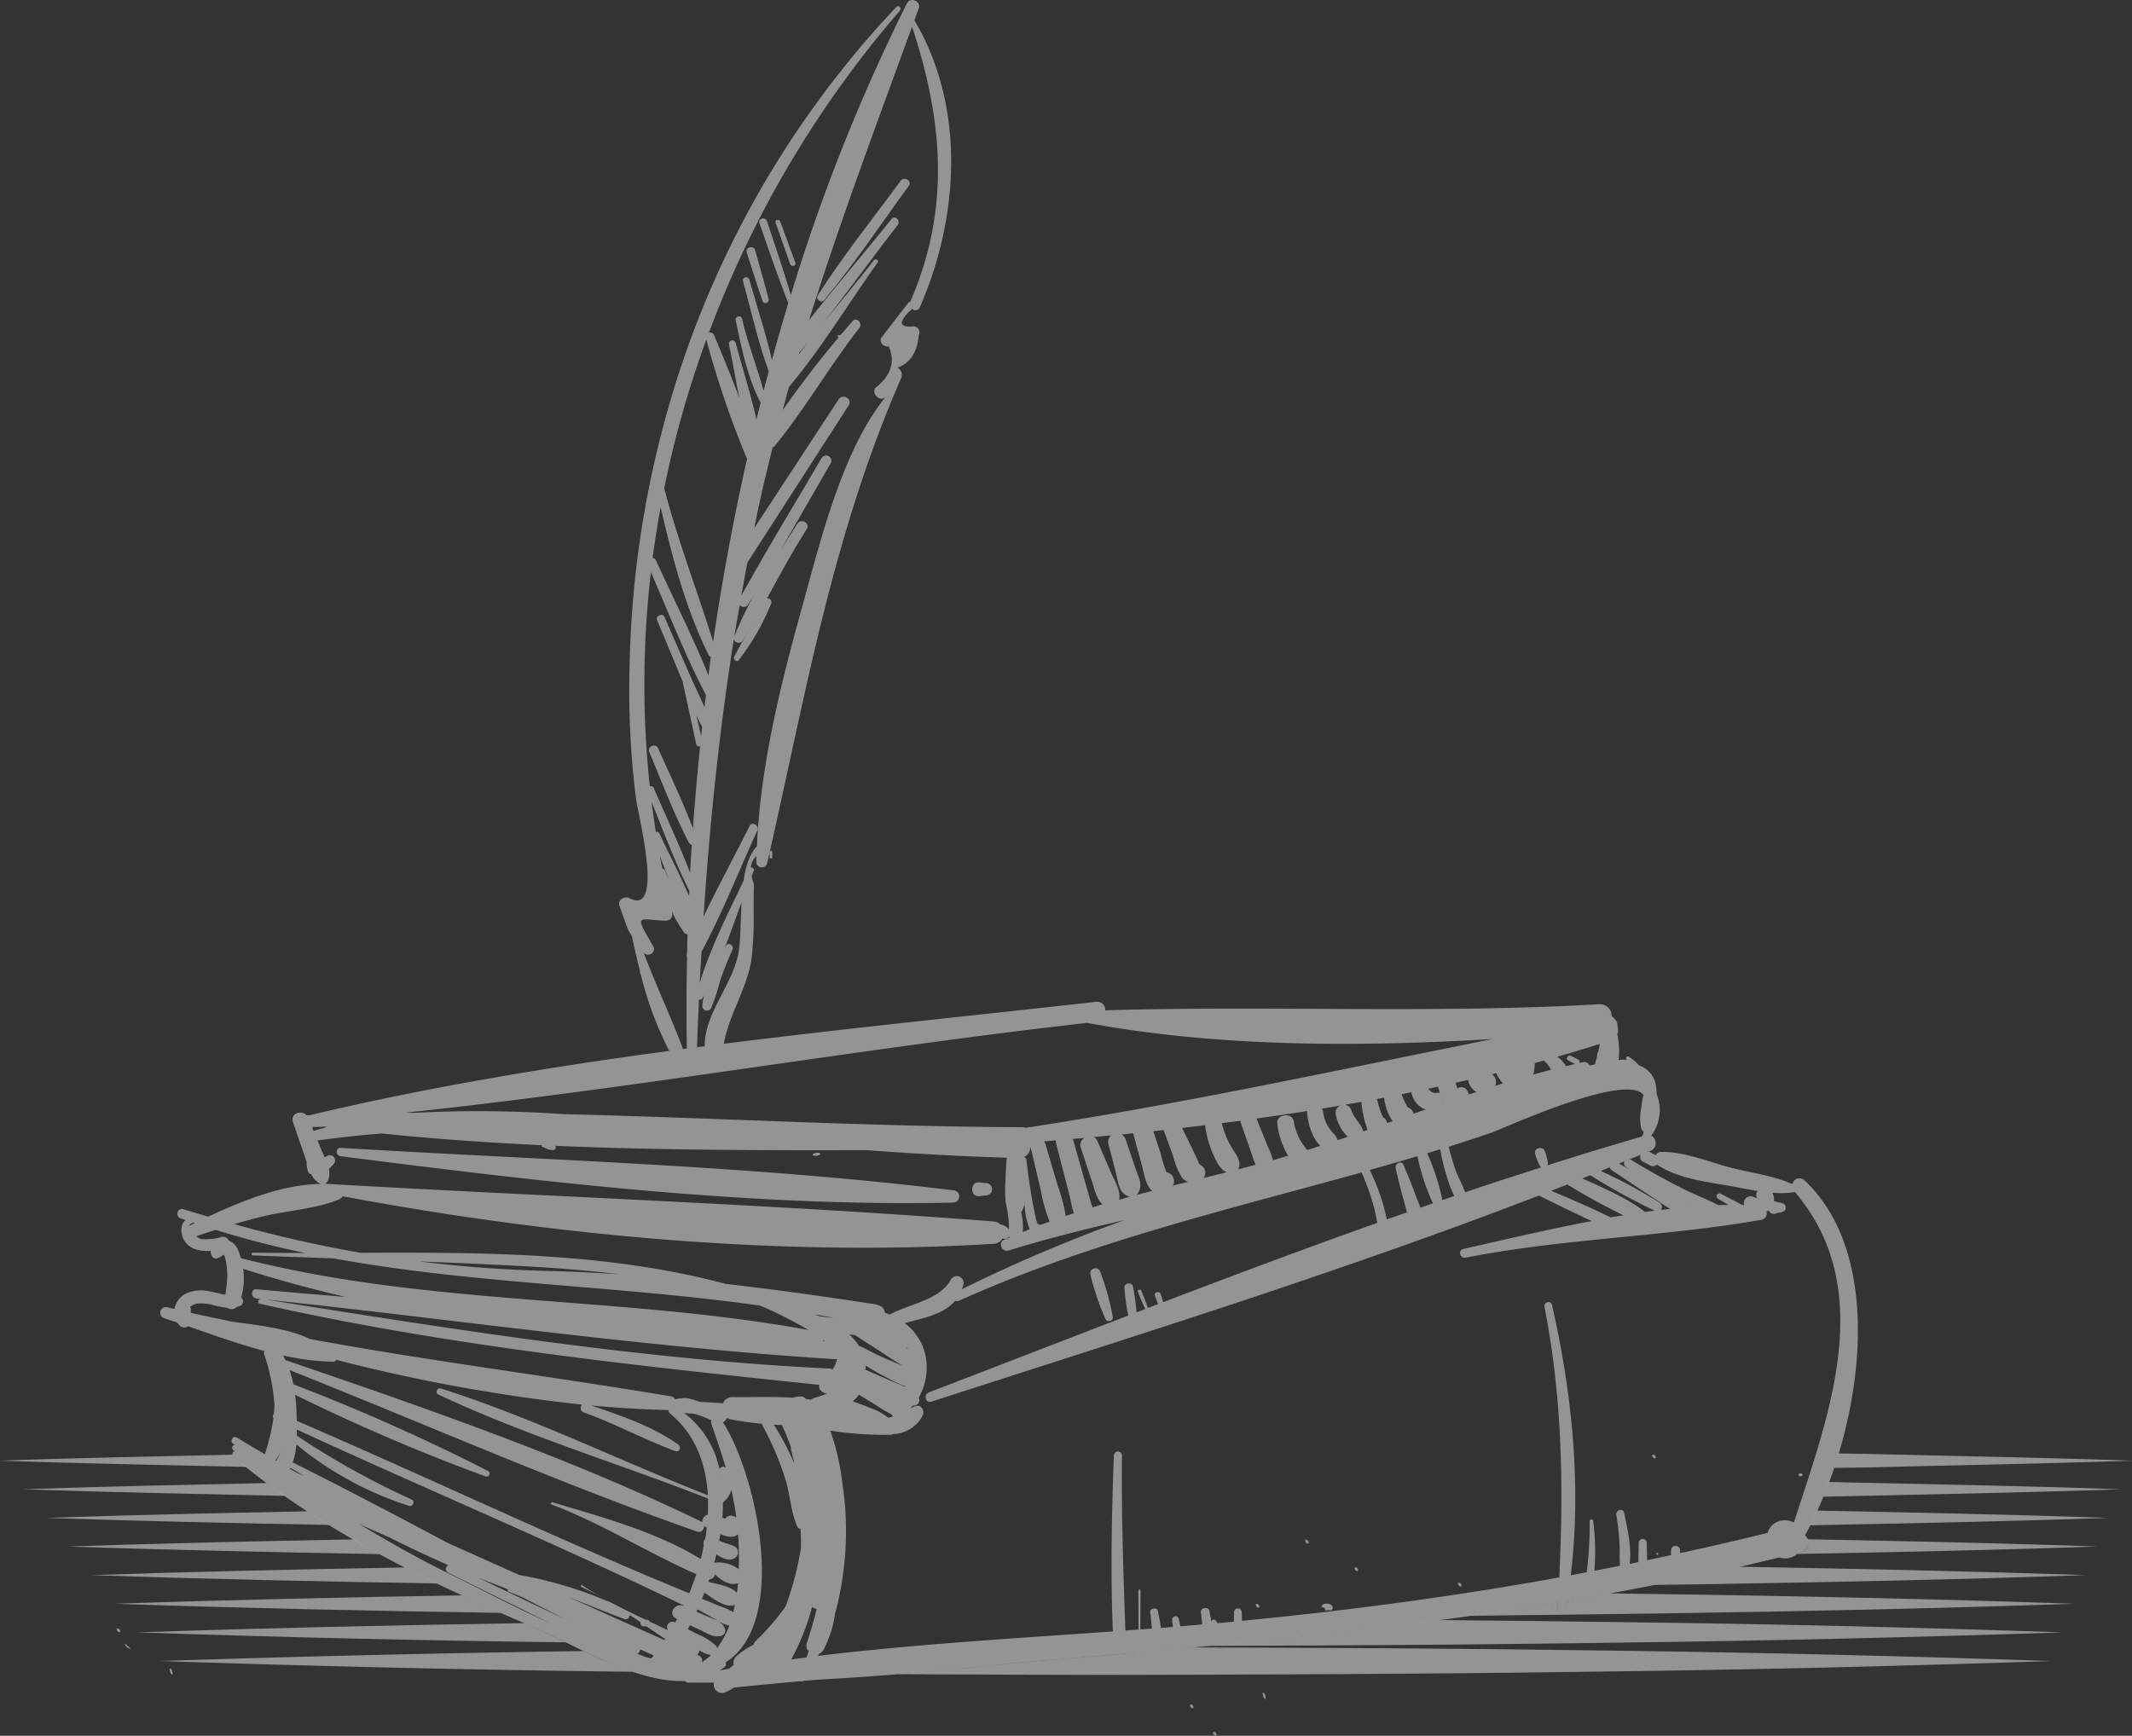 <svg xmlns="http://www.w3.org/2000/svg" width="332.519" height="270.765" viewBox="0 0 332.519 270.765">
  <rect x="0" y="0" width="332.519" height="270.765" fill="#333333" stroke="none"/>
  <g id="Group_39" data-name="Group 39" transform="translate(-803.75 -4500.032)">
    <g id="Group_32" data-name="Group 32" transform="translate(803.75 4726.764)" opacity="0.5">
      <g id="Group_30" data-name="Group 30" transform="translate(139.961 0)">
        <path id="Path_2275" data-name="Path 2275" d="M126.285,379.7q16.23.084,32.46.113c24.571-.039,49.142-.13,73.714-.474q36.857-.425,73.716-1.691-36.86-1.263-73.716-1.689c-19.99-.279-39.981-.377-59.973-.429q-13.33,1.237-26.71,2.319c-6.495.695-13,1.325-19.49,1.851" transform="translate(-126.285 -345.272)" fill="#f6f6f6"/>
        <path id="Path_2276" data-name="Path 2276" d="M185.643,377.389c7.021-.054,19.98-.214,27-.314q34.561-.438,69.122-1.6-34.561-1.189-69.122-1.6c-7.021-.1-19.98-.258-27-.314-.34,0-.678,0-1.018-.007-11.92,1.6-23.863,2.9-35.835,4.033q18.425-.055,36.852-.2" transform="translate(-100.069 -347.568)" fill="#f6f6f6"/>
        <path id="Path_2279" data-name="Path 2279" d="M182.407,374.233c-.128.7-1.279.533-1.238-.167.02-.344.035-.68.054-1.022-4.551.756-9.1,1.433-13.658,2.078h.186c5.849-.048,23.575-.281,29.427-.364,21.51-.305,43.018-.769,64.528-1.511-21.51-.74-43.018-1.2-64.528-1.509l-7.9-.106c-2.219.4-4.436.8-6.655,1.178-.08.472-.126.95-.212,1.422" transform="translate(-78.199 -349.807)" fill="#f6f6f6"/>
        <path id="Path_2281" data-name="Path 2281" d="M188.153,372.44c19.98-.316,39.957-.73,59.936-1.42-18-.621-35.991-1-53.987-1.305q-6.644,1.523-13.292,2.83c3.312-.048,6.036-.087,7.343-.1" transform="translate(-62.771 -352.042)" fill="#f6f6f6"/>
        <path id="Path_2283" data-name="Path 2283" d="M191.733,369.747c-.149.039-.3.069-.446.108-.058.061-.13.113-.195.169,15.611-.29,31.22-.619,46.828-1.163-15.061-.522-30.124-.844-45.187-1.128a1.446,1.446,0,0,1-1,2.013" transform="translate(-50.794 -354.349)" fill="#f6f6f6"/>
        <path id="Path_2285" data-name="Path 2285" d="M238.623,366.8c-15.156-.53-30.312-.831-45.471-1.132-.359.79-.732,1.546-1.111,2.286,15.526-.307,31.055-.611,46.581-1.154" transform="translate(-49.687 -356.753)" fill="#f6f6f6"/>
        <path id="Path_2286" data-name="Path 2286" d="M193.16,365.893c15.386-.348,30.771-.61,46.157-1.152-15.145-.533-30.293-.794-45.438-1.134-.288.771-.572,1.546-.879,2.288l.16,0" transform="translate(-48.571 -359.156)" fill="#f6f6f6"/>
        <path id="Path_2289" data-name="Path 2289" d="M198.67,363.733c13.855-.359,27.71-.569,41.565-1.061-13.855-.491-27.71-.7-41.565-1.061l-4.18-.061c-.229.762-.472,1.511-.723,2.254Z" transform="translate(-47.678 -361.551)" fill="#f6f6f6"/>
      </g>
      <g id="Group_31" data-name="Group 31" transform="translate(0 0.188)">
        <path id="Path_2274" data-name="Path 2274" d="M73.178,377.338q36.854,1.253,73.7,1.682a68.95,68.95,0,0,1-7.674-3.232q-33.015.461-66.03,1.55" transform="translate(-48.187 -345.155)" fill="#f6f6f6"/>
        <path id="Path_2277" data-name="Path 2277" d="M131.9,373.777c-20.125.31-40.249.751-60.376,1.437q33.4,1.146,66.81,1.554c-1.829-.9-3.546-1.747-5.07-2.4-.452-.19-.909-.4-1.364-.593" transform="translate(-50.108 -347.498)" fill="#f6f6f6"/>
        <path id="Path_2278" data-name="Path 2278" d="M69.88,373.087c20.088.688,40.176,1.121,60.263,1.424q-3.03-1.331-6.057-2.738c-18.07.3-36.138.695-54.206,1.314" transform="translate(-52.029 -349.832)" fill="#f6f6f6"/>
        <path id="Path_2280" data-name="Path 2280" d="M68.231,370.965c17.964.619,35.928,1,53.894,1.3q-2.53-1.221-5.031-2.5c-16.288.292-32.575.645-48.863,1.2" transform="translate(-53.949 -352.176)" fill="#f6f6f6"/>
        <path id="Path_2282" data-name="Path 2282" d="M66.582,368.851c16.156.559,32.315.892,48.471,1.189-1.37-.743-2.717-1.52-4.066-2.3-14.8.279-29.6.6-44.406,1.108" transform="translate(-55.87 -354.526)" fill="#f6f6f6"/>
        <path id="Path_2284" data-name="Path 2284" d="M64.933,366.746c14.725.511,29.449.808,44.174,1.1-1.139-.7-2.273-1.4-3.386-2.128-13.6.271-27.193.556-40.788,1.028" transform="translate(-57.791 -356.885)" fill="#f6f6f6"/>
        <path id="Path_2287" data-name="Path 2287" d="M63.284,364.652c13.615.476,27.227.736,40.842,1.03-.948-.665-1.916-1.31-2.842-2-12.667.271-25.333.526-38,.968" transform="translate(-59.712 -359.255)" fill="#f6f6f6"/>
        <path id="Path_2288" data-name="Path 2288" d="M97.863,361.638c-12.076.284-24.151.507-36.229.931,12.8.453,25.6.671,38.392.983-.662-.533-1.353-1.037-2-1.583a.443.443,0,0,1-.16-.331" transform="translate(-61.634 -361.638)" fill="#f6f6f6"/>
        <path id="Path_4666" data-name="Path 4666" d="M70.58,374.689c.143-.13-.249-.723-.513-.47-.139.13.249.717.513.47" transform="translate(-51.845 -347.055)" fill="#f6f6f6" fill-rule="evenodd"/>
        <path id="Path_4673" data-name="Path 4673" d="M70.932,375.778c1.725,1.154-1.243-1.6,0,0" transform="translate(-51.169 -345.764)" fill="#f6f6f6" fill-rule="evenodd"/>
        <path id="Path_4701" data-name="Path 4701" d="M74.362,377.989c-.117-.37-.017-.94-.517-.946.121.366.017.935.517.946" transform="translate(-47.41 -343.693)" fill="#f6f6f6" fill-rule="evenodd"/>
      </g>
    </g>
    <g id="Group_33" data-name="Group 33" transform="translate(828.741 4500.032)" opacity="0.5">
      <path id="Path_2263" data-name="Path 2263" d="M182.07,346.154c-31.468-3.879-63.881-4.7-95.553-6.624-.857-.054-.81,1.2,0,1.305,31.252,3.992,64.021,7.919,95.553,7.233a.958.958,0,0,0,0-1.914" transform="translate(-58.368 -160.472)" fill="#f6f6f6"/>
      <path id="Path_2264" data-name="Path 2264" d="M133.855,342.137l-1.139-.117c-1.381-.141-1.386,2.29,0,2.148l1.139-.117a.958.958,0,0,0,0-1.914" transform="translate(-5.033 -157.576)" fill="#f6f6f6"/>
      <path id="Path_2265" data-name="Path 2265" d="M181.109,369.018a.149.149,0,0,0,0-.3.149.149,0,0,0,0,.3" transform="translate(52.378 -126.469)" fill="#f6f6f6"/>
      <path id="Path_2267" data-name="Path 2267" d="M142.573,356.154c.264.509,1.2.3,1.13-.305a39.478,39.478,0,0,0-1.957-7.088c-.307-.968-1.825-.561-1.531.422a39.369,39.369,0,0,0,2.358,6.971" transform="translate(4.867 -150.361)" fill="#f6f6f6"/>
      <path id="Path_2269" data-name="Path 2269" d="M115.453,275.462c.808,2.52,1.587,5.048,2.459,7.547a.491.491,0,0,0,.946-.262c-.647-2.561-1.388-5.1-2.1-7.644-.234-.84-1.572-.472-1.305.359" transform="translate(-23.975 -236.073)" fill="#f6f6f6"/>
      <path id="Path_2270" data-name="Path 2270" d="M117.524,273.11q1.137,3.228,2.271,6.456c.18.509,1,.284.81-.223q-1.179-3.218-2.36-6.432c-.165-.446-.881-.258-.721.2" transform="translate(-21.548 -238.369)" fill="#f6f6f6"/>
      <path id="Path_2272" data-name="Path 2272" d="M121.587,288.635c4.728-5.668,8.859-11.887,13.21-17.847.567-.779-.727-1.522-1.29-.756-4.328,5.9-8.973,11.673-12.909,17.838-.379.593.526,1.321.989.764" transform="translate(-18.046 -241.801)" fill="#f6f6f6"/>
      <path id="Path_3554" data-name="Path 3554" d="M166.7,370.919c-.139.132.249.727.517.476.141-.132-.249-.721-.517-.476" transform="translate(35.729 -123.975)" fill="#f6f6f6" fill-rule="evenodd"/>
      <path id="Path_3578" data-name="Path 3578" d="M171.924,371.325a1.071,1.071,0,1,0,2.052,0Z" transform="translate(41.801 -123.433)" fill="#f6f6f6" fill-rule="evenodd"/>
      <path id="Path_3629" data-name="Path 3629" d="M181.2,362.163c.145-.134-.242-.719-.5-.476-.152.132.242.723.5.476" transform="translate(52.027 -134.729)" fill="#f6f6f6" fill-rule="evenodd"/>
      <path id="Path_3689" data-name="Path 3689" d="M191.526,363.45c.286,0,.582-.385,0-.476-.281,0-.576.388,0,.476" transform="translate(64.296 -133.161)" fill="#f6f6f6" fill-rule="evenodd"/>
      <path id="Path_3991" data-name="Path 3991" d="M100.661,339.757c.695.145.983.68,2.059.476.818-1.325-2.217-1.314-2.059-.476" transform="translate(-41.171 -160.884)" fill="#f6f6f6" fill-rule="evenodd"/>
      <path id="Path_4105" data-name="Path 4105" d="M120.529,340.365c.541.069,1.329-.368.513-.478-.537-.069-1.327.372-.513.478" transform="translate(-18.428 -160.063)" fill="#f6f6f6" fill-rule="evenodd"/>
      <path id="Path_4113" data-name="Path 4113" d="M122.02,281.01c-.145.134.249.721.513.476.136-.128-.251-.719-.513-.476" transform="translate(-16.321 -228.705)" fill="#f6f6f6" fill-rule="evenodd"/>
      <path id="Path_4150" data-name="Path 4150" d="M128.661,376.179c-.149.136.242.725.515.481.134-.136-.255-.723-.515-.481" transform="translate(-8.587 -117.846)" fill="#f6f6f6" fill-rule="evenodd"/>
      <path id="Path_4234" data-name="Path 4234" d="M147.9,380.175c.147-.134-.247-.723-.511-.476-.143.13.247.723.511.476" transform="translate(13.236 -113.748)" fill="#f6f6f6" fill-rule="evenodd"/>
      <path id="Path_4248" data-name="Path 4248" d="M148.8,374.454c2.427,1.723.688-2.784,0,0" transform="translate(14.907 -120.875)" fill="#f6f6f6" fill-rule="evenodd"/>
      <path id="Path_4251" data-name="Path 4251" d="M149.565,382.149c.139-.132-.249-.717-.515-.472-.139.128.247.721.515.472" transform="translate(15.168 -111.444)" fill="#f6f6f6" fill-rule="evenodd"/>
      <path id="Path_4276" data-name="Path 4276" d="M152.645,372.92c.139-.132-.245-.721-.509-.476-.147.132.245.721.509.476" transform="translate(18.76 -122.199)" fill="#f6f6f6" fill-rule="evenodd"/>
      <path id="Path_4282" data-name="Path 4282" d="M153.11,379.734c-.119-.37-.013-.94-.52-.946.123.368.022.933.52.946" transform="translate(19.326 -114.74)" fill="#f6f6f6" fill-rule="evenodd"/>
      <path id="Path_4310" data-name="Path 4310" d="M156.206,368.308c.139-.134-.249-.723-.515-.483-.141.139.251.727.515.483" transform="translate(22.903 -127.576)" fill="#f6f6f6" fill-rule="evenodd"/>
      <path id="Path_4321" data-name="Path 4321" d="M156.867,372.938c.31.028.606.074.513.476h1.028c.8-1.169-1.745-1.4-1.541-.476" transform="translate(24.295 -122.217)" fill="#f6f6f6" fill-rule="evenodd"/>
      <path id="Path_4342" data-name="Path 4342" d="M159.763,370.285c.143-.134-.249-.725-.513-.476-.143.128.245.719.513.476" transform="translate(27.047 -125.27)" fill="#f6f6f6" fill-rule="evenodd"/>
      <path id="Path_4372" data-name="Path 4372" d="M164.5,373.584c.139-.132-.249-.723-.515-.483-.139.136.249.725.515.483" transform="translate(32.571 -121.43)" fill="#f6f6f6" fill-rule="evenodd"/>
      <path id="Path_6119" data-name="Path 6119" d="M329.651,440.961a1.129,1.129,0,0,0-1.905.572c-2.9-1.305-6.356-1.732-9.393-2.511-3.585-.92-7.345-2.565-11.067-2.513a1.04,1.04,0,0,0-.892.485c-.336-.169-.669-.34-1-.511-.022-.011-.043-.009-.065-.017.08-.035.162-.065.245-.1a1.318,1.318,0,0,0,.147-2.392,6.626,6.626,0,0,0,.831-6.514c.043-2.405-.992-3.793-2.726-4.457a9.294,9.294,0,0,0-1.593-1.349c-.333-.219-.608.294-.305.524l.028.028a2.813,2.813,0,0,0-1.321-.017,13.466,13.466,0,0,0-.2-4.076,1.878,1.878,0,0,0,.017-1.264,1.245,1.245,0,0,0-.457-1.091,1.4,1.4,0,0,0-.45-.429,1.818,1.818,0,0,0-2.02-1.853c-25.716,1.487-51.3.169-76.952.948a1.274,1.274,0,0,0-1.481-1.323c-19.159,2.148-38.615,4.094-58.005,6.538.76-4.473,3.568-8.527,4.289-13.1a50.861,50.861,0,0,0,.355-7.077q-.023-2.341.052-4.683a8.334,8.334,0,0,1-.362-1.308c.113-.279.221-.563.336-.84s-.186-.5-.448-.483a2.488,2.488,0,0,1,.864-1.779c-.007.3-.035.606-.039.907a.868.868,0,0,0,1.7.229c.13-.569.255-1.137.385-1.706v.736a.21.21,0,0,0,.42,0v-.805a.2.2,0,0,0-.387-.076c5.763-25.426,9.9-49.662,20.512-73.913a1.284,1.284,0,0,0-.606-1.58c1.961-.671,3.074-2.345,3.323-5.042a.942.942,0,0,0-1.052-1.368c-2.13.113-2.1-.812.026-2.752a.721.721,0,0,0,1.186-.232c6.144-14.026,7.187-31.256-.844-44.789.232-.632.463-1.262.693-1.9.385-1.065-1.323-1.786-1.836-.773a291.993,291.993,0,0,0-18.12,45.534c-1.152-3.873-2.446-7.7-3.726-11.532-.247-.738-1.429-.416-1.171.323,1.455,4.176,2.873,8.361,4.5,12.472q-1.341,4.416-2.557,8.889c-.95-4.217-2.366-8.406-3.516-12.543a.514.514,0,0,0-.992.273c1.3,4.631,2.345,9.5,4.018,14.018-.273,1.015-.546,2.026-.81,3.042-1.024-3.76-2.487-7.434-3.36-11.255-.147-.645-1.13-.37-.992.273.909,4.189,1.847,9.017,3.895,12.838-.223.883-.437,1.771-.654,2.656-.9-4.042-2.193-8.055-3.241-12a.537.537,0,0,0-1.035.286c.565,2.71,1.035,5.507,1.593,8.281-1.238-3.31-2.6-6.575-3.912-9.733a.725.725,0,0,0-.812-.442,165.251,165.251,0,0,1,29.78-50.21c.331-.383-.206-.937-.561-.561a151.33,151.33,0,0,0-36.53,66.1,157.224,157.224,0,0,0-5.07,36.71,136.027,136.027,0,0,0,.994,20.655c.364,2.691,4.462,18.416-1.013,15.55-.751-.394-1.894.273-1.557,1.2,1.228,3.366,1.126,3.485,1.929,4.678.392,1.844.812,3.711,1.286,5.577a.651.651,0,0,0,.13.5,53.684,53.684,0,0,0,4.416,11.866c-18.914,2.546-37.716,5.665-56.063,10.032-.167.006-.336.006-.5.013-.816-.883-2.589-.3-2.122,1.063q.958,2.783,1.914,5.568c.076.223.147.461.219.695a3.777,3.777,0,0,0,.294,1.615.464.464,0,0,0,.422.234,3.127,3.127,0,0,0,1.305,1.444.938.938,0,0,0,.273.076l-.022.015c-5.839.035-12.154,2.546-17.618,5.1-1.3-.383-2.587-.747-3.9-1.158-.927-.29-1.292,1.121-.4,1.442.253.091.509.16.764.249-.849.6-.8,2.225-.264,3.109.9,1.483,2.555,1.816,4.18,1.7-.026.779.459,1.6,1.459.963.139-.087.277-.173.416-.262a.661.661,0,0,0,.126-.132,1.268,1.268,0,0,0,.171.245c.1.379.19.76.258,1.147a11.466,11.466,0,0,1,.156,2.02,26.657,26.657,0,0,1-.292,2.845c-.1-.015-.2-.017-.305-.035-.734-.139-1.448-.357-2.187-.481a5.812,5.812,0,0,0-3.745.379,3.42,3.42,0,0,0-1.708,2.368c-.372-.089-.756-.173-1.124-.266a.887.887,0,0,0-.47,1.71c.66.214,1.338.448,2.013.678a2.7,2.7,0,0,0,.476.539.921.921,0,0,0,1.189.028c3.866,1.342,7.9,2.786,11.961,3.873a.669.669,0,0,0-.058.481,31.4,31.4,0,0,1,1.6,7.754,14.227,14.227,0,0,1-.078,1.559.474.474,0,0,0-.061.665,37.645,37.645,0,0,1-1.318,5.557c-.009.035,0,.065-.009.1-1.466-.864-2.938-1.719-4.388-2.615-.617-.381-1.167.576-.565.968.084.056.173.108.26.165a.472.472,0,0,0-.206.875c.058.037.119.071.18.108a.524.524,0,0,0-.216.888c13.574,11.454,30.514,19.614,46.77,26.543,6.341,2.7,15.977,8.781,23.694,8.423a.458.458,0,0,0,.39.247c1.373.019,2.749.015,4.126.013a1.273,1.273,0,0,0,1.851,1.455,10.639,10.639,0,0,0,1.258-.695q5.186-.513,10.361-.987a.474.474,0,0,0,.448-.041c.7-.065,1.4-.126,2.109-.188,10.655-.563,21.365-1.572,32.053-2.717,28.007-2.308,55.821-4.737,83.533-9.333-.019.342-.032.678-.054,1.022-.039.7,1.111.87,1.238.167.087-.472.134-.95.212-1.422,11.052-1.864,22.086-4.085,33.112-6.787a3.045,3.045,0,0,0,.894.141,2.727,2.727,0,0,0,2.067-.853c.149-.037.3-.069.446-.106a1.543,1.543,0,0,0,.619-2.641c8.374-15.128,13.359-42.652-.054-55.347m-190.413,36.19c4.9,1.73,9.443,4.265,14.305,6.029.634.232.914-.68.431-1.024-3.964-2.819-8.978-4.535-13.6-6.1,4.05.372,8.09.628,12.1.716a.519.519,0,0,0,.193.517c3.931,3.232,5.642,7.811,5.917,12.777-13.955-5.492-27.327-12.1-41.658-16.665-.546-.175-.929.686-.4.937,13.667,6.438,28.059,10.729,42.083,16.239h0c.03.827.017,1.663-.03,2.5a1.185,1.185,0,0,0-.864,1.208.653.653,0,0,0-.11-.087c-20.48-9.941-43.137-17.769-64.673-25.138a.62.62,0,0,0-.21-.028c-.123-.262-.24-.526-.381-.777a38.974,38.974,0,0,0,7.8.985.572.572,0,0,0,.487-.3,268.24,268.24,0,0,0,38.342,6.986.736.736,0,0,0,.26,1.215m21.406,10.155a2.377,2.377,0,0,1,.056.325c-.015-.11-.039-.217-.056-.325m2.65,8.852c.022.331.058.65.074.985.063,1.344.091,2.873.039,4.468a5.173,5.173,0,0,0-3.821-1.007c.117-.431.229-.864.333-1.3.987.617,2.1,1.134,2.877.559a1.082,1.082,0,0,0,.474-1.169,1.023,1.023,0,0,0-.758-.734c-.013-.009-.011-.015-.026-.024a2.023,2.023,0,0,0-.485-.173c-.3-.117-.619-.2-.924-.316-.238-.089-.476-.18-.712-.273.065-.346.123-.693.177-1.037,1.02.435,2.059.652,2.752.017m-.738,12.158a9.515,9.515,0,0,0-1.912-.879l-2.97-1.2c.13-.32.26-.639.383-.961,1.351.875,3.2,2.451,4.748,1.916-.076.377-.156.749-.249,1.119m-7.763-.981c-1.325-.578-2.5,1.34-1.156,1.977l.162.076c-.1.184-.188.37-.286.55l-.037-.02a.847.847,0,0,0-1.1,1.223q-1.429-.682-2.866-1.351a.416.416,0,0,0-.416-.279l-.162.006c-1.364-.641-2.719-1.292-4.059-1.977-.39-.206-.773-.416-1.171-.608A46.615,46.615,0,0,1,139,504.1c-.158-.11-.325.178-.149.258a45.511,45.511,0,0,1,4.473,2.405,62.713,62.713,0,0,0-14.167-4.263q-5.618-2.517-11.233-5.038c-7.98-4.265-15.992-8.465-24.078-12.519a11.294,11.294,0,0,0,.563-2.806A53.1,53.1,0,0,0,112,491.725c.572.173.972-.717.413-.981a126.321,126.321,0,0,1-17.932-9.969c.009-.329.013-.647.013-.959,20.081,9.285,40.448,17.791,60.365,27.455l-.032.08-.033-.015M93.471,485.78c.714.435,1.444.844,2.161,1.273q-.585-.256-1.169-.511c-.359-.2-.723-.4-1.082-.608.03-.05.063-.1.091-.154m52.907,22.941c.578.385,1.156.773,1.728,1.165a.462.462,0,0,0,.424.63c.175.007.351.013.528.022.966.665,1.933,1.327,2.905,1.979l-.041.063a.645.645,0,0,0-.208.037c-4.966-2.213-9.919-4.453-14.881-6.672,2.9,1.134,5.772,2.331,8.746,3.436a.616.616,0,0,0,.8-.658m1.639,5.382c.706.323,1.42.63,2.128.948-.126.156-.247.318-.372.47-.24-.048-.483-.108-.725-.162-.485-.178-.966-.37-1.444-.563a.78.78,0,0,0,.413-.693m9.649,1.99a.828.828,0,0,0-.5-1.033l-.247-.11a1.065,1.065,0,0,0,.364-.686,5.048,5.048,0,0,0,1.741.73c.019,0,.032-.009.054,0a9.138,9.138,0,0,1-1.409,1.1m.5-19.218a.976.976,0,0,0-.206.981c-.145.723-.3,1.442-.491,2.161-6.843-4.241-15.628-6.611-23.138-8.859-.234-.071-.32.275-.1.359,7.88,2.97,14.931,7.514,22.554,10.85-.331,1.015-.706,2.011-1.106,2.992-20.644-8.476-40.732-18.068-61.209-26.9-.009-.325-.017-.63-.022-.888a30.821,30.821,0,0,0-.242-3.18,304.228,304.228,0,0,0,29.747,12.747.469.469,0,0,0,.362-.853,310.441,310.441,0,0,0-30.377-13.524,17.593,17.593,0,0,0-.6-2.23c21.1,8.4,42.239,17.735,63.63,25.216.6.21,1.063-.37,1.048-.9a.841.841,0,0,0,.225.16c.052.022.115.056.171.082-.074.6-.139,1.191-.242,1.788m-31.282,7.633.572.3a.138.138,0,0,0-.022.266c.795.3,1.567.645,2.355.961q3.549,1.848,7.109,3.672c-.3-.145-.6-.3-.894-.439l-13.338-6.384c1.4.567,2.808,1.1,4.217,1.624m33.14,9.409a.9.9,0,0,0-.162-.366,9.279,9.279,0,0,0-2.962-1.842l-1.431-.749c.108-.206.214-.418.323-.628.574.273,1.15.546,1.723.816,1.061.5,1.992,1.167,3.178.836a.853.853,0,0,0,.5-1.234c-.517-1.08-1.686-1.349-2.726-1.8q-.825-.36-1.65-.723c.056-.121.108-.245.162-.368l2.819,1.582a6.686,6.686,0,0,0,2.117.961,13.272,13.272,0,0,1-1.9,3.518m3.1-8.629c-.944-1.085-3.107-1.36-4.449-1.712.048-.136.093-.273.139-.409a.887.887,0,0,0,.883-.795c.97,1,2.433,1.881,3.592,1.392-.041.507-.1,1.015-.165,1.524m-1-12.05a.969.969,0,0,0-.8.452c-.158-.043-.316-.084-.474-.126.063-.8.089-1.593.089-2.377a3.789,3.789,0,0,0,1.318-1.968c.318,1.4.578,2.834.771,4.306a1.685,1.685,0,0,0-.9-.288M160.391,486a14.759,14.759,0,0,0-5.553-8.813c.032.009.065.028.1.035.537.126,1.1.05,1.645.171a14.976,14.976,0,0,1,2.563,1,.723.723,0,0,0-.011.55c.825,2.351,1.591,4.594,2.243,6.839a.607.607,0,0,0-.985.219m26.331-14.163a16.525,16.525,0,0,0,2.654,1.221c-.019.03-.037.063-.054.093-.758-.359-1.557-.652-2.321-.983q-1.916-.841-3.836-1.678c0-.223.026-.414.006-.652,1.16.706,2.338,1.385,3.55,2m2.994-4.787c.019.061.037.123.054.186-.069-.046-.134-.1-.206-.143a.933.933,0,0,0,.152-.043m-14.866,40.425a1.407,1.407,0,0,0,.717.329c-.448,1.777-.946,3.546-1.544,5.3a1.2,1.2,0,0,0,.286,1.251c-.106.338-.216.671-.329,1.007-.8.1-1.593.219-2.39.325a37.265,37.265,0,0,0,3.26-8.207m12.123-29.566c-.087.024-.175.032-.262.052a9.569,9.569,0,0,0-2.806-1.52c-.9-.383-1.821-.719-2.745-1.035a5.058,5.058,0,0,0,.989-1.037l2.736,1.684a22.063,22.063,0,0,0,2.282,1.346.877.877,0,0,0,.329.325c-.175.061-.342.134-.524.184m-10.982-15.767c-.232-.1-.461-.2-.693-.294.957.173,1.912.346,2.866.533-.723-.052-1.448-.145-2.174-.238m5.51,2.918,4.273,2.754c1.033.665,2.057,1.394,3.146,1.977-.284-.1-.569-.195-.846-.305a53.416,53.416,0,0,1-5.408-2.535,1.15,1.15,0,0,0-.474-.141,8.434,8.434,0,0,0-1.546-1.838c.284.035.569.063.855.089m-4.639.944c-.1-.013-.2-.024-.305-.039a.953.953,0,0,0,.087-.121c.074.054.147.106.219.16m1.8,2.836c.026,0,.045-.011.071-.011a5.211,5.211,0,0,1-.669,1.593,1.394,1.394,0,0,0-.5-.13c-29.516-1.414-58.8-6.135-87.945-10.766,29.635,3.124,59.306,7.486,89.047,9.313M170.127,479.1c.556,1.182,1.024,2.34,1.431,3.479a.31.31,0,0,0-.032.221c.186.777.377,1.563.563,2.351a44.062,44.062,0,0,0-3.2-6.083c.411.022.825.024,1.238.032m158-36.335c12.89,15.158,5.3,34.718-.158,51.552a2.926,2.926,0,0,0-1.392-.336,2.7,2.7,0,0,0-2.7,1.955c-4.557,1.126-9.11,2.165-13.66,3.161v-.446a.7.7,0,0,0-1.4,0v.569a.7.7,0,0,0,.035.171c-1.26.273-2.518.55-3.778.812.013-.907-.05-1.831-.045-2.689a.63.63,0,0,0-1.26,0c0,.95-.074,1.981-.035,2.977q-.692.143-1.383.284c.364-2.52-.364-5.6-.857-7.96-.169-.8-1.347-.452-1.217.336a38.039,38.039,0,0,1,.507,4.726c.045,1.061-.037,2.135.091,3.185-1.338.268-2.678.522-4.018.777a38.049,38.049,0,0,0-.175-7.735c-.035-.351-.576-.366-.561,0a57.667,57.667,0,0,1-.465,7.969c-.829.156-1.656.327-2.485.481,1.689-14.033.19-28.492-2.925-42.184-.173-.766-1.318-.439-1.171.323,2.795,14.273,2.979,27.935,2.31,42.187-16.343,2.964-32.772,5.159-49.5,6.772-.009-.444-.02-.888-.024-1.327a.606.606,0,0,0-1.212,0c0,.483-.02.968-.026,1.453-.732.067-1.455.149-2.189.217-.409.037-.825.067-1.236.1-.121-.658-.271-1.314-.381-1.955-.13-.743-1.431-.578-1.331.18.082.617.136,1.26.21,1.9-1.132.1-2.269.19-3.4.284-.093-.394-.188-.788-.268-1.171-.145-.688-1.137-.381-1.037.286.05.325.091.654.132.983-.621.05-1.238.106-1.862.154-.123-.875-.329-1.749-.474-2.6-.113-.667-1.273-.52-1.193.16.1.827.147,1.7.264,2.55-.6.045-1.212.087-1.818.13q.013-3.043.024-6.088a.164.164,0,0,0-.327,0q.013,3.053.024,6.109l-2.054.147c-.316-9.1-.632-18.191-.535-27.3a.63.63,0,0,0-1.26,0c-.34,9.147-.528,18.3-.158,27.444-15.293,1.087-30.758,1.985-45.971,3.81.054-.111.113-.223.167-.333a1.192,1.192,0,0,0,.673-.591,17.546,17.546,0,0,0,1.8-5.62,49.634,49.634,0,0,0,1.13-20.512,37.317,37.317,0,0,0-1.873-8.073,55.408,55.408,0,0,0,9.5.641.518.518,0,0,0,.26-.1,5.418,5.418,0,0,0,4.665-2.931c.318-.7-.225-1.76-1.108-1.442-.307.11-.6.245-.894.381a6.2,6.2,0,0,0,.5-.481c.035,0,.063.015.1.02a.877.877,0,0,0,.786-1.262,9.5,9.5,0,0,0,1.039-6.586,8.663,8.663,0,0,0-3.239-5.02c2.9-.782,6.04-1.318,7.878-3.481a.716.716,0,0,0,.589-.007c18.518-8.315,37.92-13.232,57.44-18.538q2.689-.731,5.371-1.479a.616.616,0,0,0,.028.121,39.032,39.032,0,0,1,1.777,4.908c.262.924.429,1.89.643,2.836-11.19,3.975-22.328,8.148-33.423,12.385-.117-.42-.238-.838-.375-1.253-.186-.572-1.1-.316-.9.249.158.439.329.87.5,1.3q-.805.305-1.6.613c-.284-.914-.667-1.8-1.015-2.687-.132-.333-.678-.184-.541.149.37.9.714,1.821,1.15,2.693l-1.368.522a35.3,35.3,0,0,0-.548-4.031c-.106-.747-1.42-.578-1.329.18a27.9,27.9,0,0,0,.6,4.343c-10.409,4-20.781,8.025-31.1,11.987-.879.338-.533,1.743.4,1.442,31.5-10.194,63.69-20.172,94.732-32.14,2.739,1.329,5.473,2.713,8.255,3.973-6.847,1.3-13.617,2.9-20.044,4.356-.883.2-.5,1.524.372,1.351,15.3-3.009,30.86-3.228,46.112-5.9a1,1,0,0,0,.8-1.286,1.9,1.9,0,0,0,.333-.2.884.884,0,0,0,.853.556.915.915,0,0,0,.515-.16.93.93,0,0,0,.277-.009l.533-.136a.706.706,0,0,0,0-1.351l-.533-.134a.852.852,0,0,0-.275-.009.907.907,0,0,0-.517-.162.2.2,0,0,0-.035.009,2.11,2.11,0,0,0-.232-1.34,15.386,15.386,0,0,0,3.522-.1m-122.635,5.754a2.092,2.092,0,0,0-1.266-.71,1.8,1.8,0,0,0-1.087-.465c-34.592-2.7-69.628-3.873-104.307-5.884a1.033,1.033,0,0,0,.539-.593,2.955,2.955,0,0,0,.106-1.669c.242-.258.483-.533.743-.8a.821.821,0,0,0-.989-1.284c-.143.078-.281.141-.424.21-.149-.329-.3-.656-.431-.972-.225-.55-.448-1.1-.673-1.647q4.988-.682,10.028-1.085c24.879,2.576,50.357,2.654,75.517,2.6,7.367.53,14.693.966,21.945,1.18-.1,1.173-.156,2.349-.191,3.537a21.437,21.437,0,0,0,0,3.007,1.052,1.052,0,0,0,.013.366,19.55,19.55,0,0,1,.53,3.7c.009.216,0,.424,0,.628-.024-.037-.024-.082-.052-.117M96.993,432.988l-.121-.359c.533-.013,1.067-.028,1.6-.043.045,0,.065-.035.1-.045l.641.084c-.708.188-1.416.394-2.122.61-.035-.082-.067-.164-.1-.247m110.471,12.948a4.435,4.435,0,0,0,.522-1.318,12.039,12.039,0,0,0,.8,3.942c-.362.143-.717.3-1.074.446a10.554,10.554,0,0,0-.251-3.07m2.923,1.994c-.011-.009-.013-.022-.024-.03-.052-.035-.1-.071-.152-.108a.406.406,0,0,0-.258-.067,1.17,1.17,0,0,0-.169-.628l-.162-.784q-.279-1.37-.52-2.749c-.333-1.918-.6-3.845-.818-5.778a.566.566,0,0,0-.379-.468l0-.017a1.75,1.75,0,0,0,1-1.6l.032-.024c.007.039,0,.069,0,.108q.8,3.4,1.606,6.8a24.344,24.344,0,0,0,1.353,4.8c-.5.182-1.015.351-1.518.541M214.4,446.5a26.767,26.767,0,0,0-1.212-4.637l-1.987-6.7a1.2,1.2,0,0,0-.16-.305c.615-.05,1.23-.1,1.844-.156a1.4,1.4,0,0,0,.028.522q1.046,4.053,2.089,8.107c.234.907.359,1.894.675,2.743q-.64.208-1.277.422m4.2-1.327a2,2,0,0,0-.195-.491l-.481-1.7q-.36-1.273-.719-2.544-.841-2.968-1.68-5.936l-.011-.019c.608-.052,1.214-.1,1.825-.158a1.265,1.265,0,0,0-.6,1.487l1.747,5.28c.424,1.277.691,2.689,1.641,3.6-.511.149-1.017.32-1.526.474m2.9-5.345q-1.1-2.546-2.2-5.09a1.08,1.08,0,0,0-.52-.543q1.361-.123,2.719-.251a1.274,1.274,0,0,0-.429,1.383q.6,2.3,1.2,4.607c.338,1.3.392,2.875,1.769,3.462a1.746,1.746,0,0,0,.4.108c-.567.154-1.132.314-1.7.472.258-1.433-.673-2.84-1.238-4.148m80.3-.92c.195.132.4.253.591.385q-.848-.477-1.7-.95c.29-.119.582-.236.875-.355a.7.7,0,0,0,.234.92m-2.442,7.826c-3.007-1.52-6.14-2.827-9.242-4.15.844-.329,1.693-.652,2.535-.985a98.03,98.03,0,0,0,8.748,4.812c-.68.11-1.362.2-2.042.323m5.412-.855c-2.873-2.182-6.425-3.7-9.8-5.22.42-.167.833-.34,1.251-.507a93.356,93.356,0,0,0,10.047,5.536c-.5.065-1,.119-1.5.191m2.306-1.4a75.246,75.246,0,0,0-9.235-4.986q.711-.286,1.422-.576a.711.711,0,0,0,.318.459q2.949,1.965,5.9,3.931c1.056.7,2.1,1.45,3.2,2.1q-.714.078-1.424.165a.815.815,0,0,0-.178-1.091m4.838.6c-.009-.011-.013-.024-.022-.032l-.035-.03c.035.022.074.039.11.059l-.054,0m-22.4-6.456a.7.7,0,0,0,.084-.426,9.69,9.69,0,0,0-.444-1.741c-.336-.953-1.823-.571-1.531.422a10.328,10.328,0,0,0,.736,1.84.539.539,0,0,0,.232.208c-3.97,1.266-7.936,2.552-11.894,3.888-.379-1.139-1.033-2.219-1.446-3.334a33.423,33.423,0,0,1-1.113-3.771q3.221-1.013,6.419-2.1c2.044-.695,21.22-9.59,23.967-5.958a10.1,10.1,0,0,0-.34,1.881,7.839,7.839,0,0,0-.017,3.364.95.95,0,0,0,.366.463c-.022.108-.048.21-.067.318-.007.037.013.067.013.1a.725.725,0,0,0-.216.342q-7.388,2.15-14.749,4.5m-19.789,6.609c-.275-.81-.636-1.6-.911-2.364-.53-1.479-1.128-2.91-1.754-4.351-.307-.708-1.342-.182-1.2.5.364,1.682.775,3.33,1.245,4.984.186.649.336,1.312.533,1.951-1.054.368-2.109.725-3.161,1.1a31.876,31.876,0,0,0-2.663-7.707q3.728-1.046,7.441-2.154a33.562,33.562,0,0,0,2.429,7.361c-.656.225-1.31.455-1.964.68m3.431-1.191a35.084,35.084,0,0,0-2.379-7.313c.678-.2,1.355-.407,2.031-.617a33.051,33.051,0,0,0,1,4.122,16.959,16.959,0,0,0,1.206,3.165c-.621.21-1.24.431-1.86.643m14.418-21.374c.472-.13.94-.266,1.409-.4a.637.637,0,0,0,.078.093,3.943,3.943,0,0,1,1.03,1.351q-1.387.357-2.771.745a7.291,7.291,0,0,0,.253-1.79m10.121-2.983c-.043.333-.106.665-.178,1a3.886,3.886,0,0,0-.266.935,1.237,1.237,0,0,0,0,.126c-.076.262-.139.524-.229.786a1.3,1.3,0,0,0-.033.284.432.432,0,0,0-.017.056c-.275.048-.556.106-.836.162a1.032,1.032,0,0,0-1.126-.5c-.171.037-.34.087-.511.123a.37.37,0,0,0-.152-.543l-1.137-.569c-.483-.242-.907.483-.424.725q.539.27,1.076.541c-.476.106-.953.229-1.429.342a5.007,5.007,0,0,0-1.34-1.481q3.319-.952,6.6-1.985m-24.5,9.207.041.065-.128.045c.024-.041.065-.067.087-.11m8.369-4.661a5.027,5.027,0,0,0,1.048,1.6c-.407.128-.814.268-1.219.4a1.582,1.582,0,0,0,.033-1.186,1.216,1.216,0,0,0-.576-.639c.236-.058.476-.113.714-.171m-4.395,1.054a2.58,2.58,0,0,0,1.31,1.888c-.4.132-.8.255-1.2.388a2.077,2.077,0,0,0-.388-.816,1.076,1.076,0,0,0-1.4-.123l-.006-.015c-.039-.134-.078-.271-.117-.407-.052-.154-.106-.31-.16-.463.654-.147,1.31-.3,1.961-.45m-4.724,1.059a3.219,3.219,0,0,1,.288,1.013.728.728,0,0,0-.374-.076,1.247,1.247,0,0,1-1.383-.615c.491-.1.979-.217,1.47-.323m-4.128.868a3.756,3.756,0,0,0,1.71,2.483,2.494,2.494,0,0,0,.554.186q-.964.341-1.929.686a1.235,1.235,0,0,0-.881-.976,1.508,1.508,0,0,0-.082-.134c-.158-.288-.312-.58-.457-.877-.171-.346-.3-.706-.448-1.061q.766-.153,1.533-.307m-4.245.846a8.113,8.113,0,0,0,1.318,3.667c-.275.1-.552.195-.827.292-.063-.156-.119-.31-.2-.47a.886.886,0,0,0-.463-.418,14.376,14.376,0,0,1-.918-2.795.727.727,0,0,0-.032-.072c.375-.069.747-.134,1.119-.206m-3.557.652a17.163,17.163,0,0,0,.983,4.38c-.221.078-.442.156-.662.232-.305-1.176-1.5-2.059-1.866-3.275a1.171,1.171,0,0,0-1.017-.875c.855-.147,1.708-.305,2.563-.461m-3.977,2.007a6.661,6.661,0,0,0,1.864,3.446c-.526.18-1.052.346-1.576.522-.208-.7-.727-1.065-1.186-1.676a5.538,5.538,0,0,1-1.056-2.635,1.323,1.323,0,0,0-.24-.6q1.461-.237,2.923-.487a1.2,1.2,0,0,0-.727,1.431m-2.409,4.858q-1.039.334-2.078.66c-.227-.375-.548-.723-.838-1.169a8.732,8.732,0,0,1-1.236-3.334c-.245-1.433-2.756-1.117-2.568.348a12.561,12.561,0,0,0,1.68,5.031c-.764.225-1.524.47-2.288.68l-.065.017a12.371,12.371,0,0,0-.805-2.132q-.883-2.182-1.769-4.364,3.971-.552,7.93-1.169a1.108,1.108,0,0,0-.028.232c.1,1.494.73,3.983,2.065,5.2m-12.472-3.918a1.157,1.157,0,0,0,.032.221q.835,2.4,1.671,4.8a16.382,16.382,0,0,0,.671,1.847c-.916.24-1.827.489-2.745.723.511-.7.032-1.857-.457-2.576a13.882,13.882,0,0,1-2.074-4.637c.968-.123,1.935-.247,2.9-.377m-5.5.7a16.176,16.176,0,0,0,1.282,4.611c.418.916,1.054,2.329,2.078,2.719q-1.8.451-3.591.9a1.536,1.536,0,0,0,.251-.888,1.288,1.288,0,0,0-.719-1.119c-.022-.028-.035-.043-.058-.076a.57.57,0,0,1-.31-.537c-.351-.65-.647-1.334-.97-2l-1.552-3.189c1.2-.139,2.392-.277,3.589-.424m-1.621,6.161.054.007c-.032.011-.067.015-.1.028l.045-.035m.972.128h.011c.2.271.188.26-.011,0m-5.823-5.54q.75,2.052,1.5,4.1a11.172,11.172,0,0,0,1.4,3.379,2.147,2.147,0,0,0,.922.6q-1.192.292-2.381.587a1.424,1.424,0,0,0-1.015-2.1,24.217,24.217,0,0,1-.9-2.951q-.571-1.715-1.139-3.431l1.613-.178m-4.739.5a.3.3,0,0,0,0,.043q.7,2.585,1.4,5.165c.325,1.2.522,2.929,1.561,3.78-.831.214-1.665.422-2.494.641a1.288,1.288,0,0,0,.251-.266c.862-1.273.08-2.559-.364-3.869q-.766-2.257-1.531-4.516a1.387,1.387,0,0,0-.656-.792c.61-.058,1.221-.125,1.831-.186m79.528,4.449c.377.19.756.383,1.132.576a.883.883,0,0,0,1.048-.152c.03.022.05.052.08.074,3.282,2.176,7.832,2.65,11.647,3.343,1.269.229,2.6.5,3.947.708a.976.976,0,0,0-.1,1.069l.048.082c-.284-.119-.734-.273-.756-.277a1.045,1.045,0,0,0-1.288,1.312c-.106,0-.214,0-.32,0-.134-.076-.262-.162-.4-.227l-.979-.507-1.955-1.013a.444.444,0,0,0-.448.766c.552.325,1.106.647,1.656.974-.533.011-1.065.015-1.6.037-1.717-.9-3.555-1.613-5.289-2.466-2.875-1.416-5.665-2.981-8.4-4.652a.584.584,0,0,0-.117-.043c.576-.238,1.16-.463,1.734-.7a.786.786,0,0,0,.357,1.1m-23.5-19.142c-24.227,4.843-48.331,10.1-72.811,13.84a1.69,1.69,0,0,0-.472-.1c-23.751-.076-47.7-1.455-71.577-2.033a190.719,190.719,0,0,0-23.086-.212c-.591,0-1.182,0-1.773,0,35.556-3.754,70.988-10.01,106.5-14.026,20.348,3.78,42.159,3.771,63.214,2.526M151.479,392.273c-.13-.652-.266-1.3-.385-1.953.494,1.3.989,2.6,1.5,3.905-.229-.509-.463-1.015-.669-1.533a.711.711,0,0,0-.444-.42m-.258-56.345c1.816,7.856,3.923,15.868,7.493,23.077a.545.545,0,0,0,.342.288c-.134.961-.24,1.922-.368,2.884-2.479-6.079-5.494-12.013-8.2-17.955a.566.566,0,0,0-.511-.364q.52-3.981,1.249-7.93m6.319,35.725q-.383-1.653-.769-3.3c.279.63.587,1.243.914,1.84-.054.489-.093.976-.145,1.463m-1.888,24.933c-1.422-3.3-3.126-6.521-4.611-9.722a.517.517,0,0,0-.576-.284q-.367-2.338-.658-4.683c1.864,4.663,3.656,9.4,5.882,13.892-.011.266-.024.53-.037.8m7.573,9.508c-1.191,4.8-5.217,9.123-5.126,13.918l-1.208.156q.133-3.728.3-7.445a.459.459,0,0,0,.563-.225c.089-.169.169-.344.258-.515a10.35,10.35,0,0,0-.3,1.771.729.729,0,0,0,1.349.364,27.672,27.672,0,0,0,1.39-4.187,51.451,51.451,0,0,1,1.97-4.977c.3-.671-.652-1.264-1.009-.589-.08.152-.167.312-.249.468.927-2.412,1.79-4.864,2.68-7.283-.186,3.288-.136,6.607-.617,8.545m27.206-145.137c4.78,14.565,6.064,28.347-.29,42.934v0a.417.417,0,0,0-.275.145c-1.422,1.821-2.762,3.553-4.172,5.382-.522.68.34,1.641,1.082,1.409q1.63,3.618-2.1,6.521c-.578,1.024.892,2.284,1.693,1.305-6.88,8.4-10.251,22.668-13.236,33.4-3.306,11.9-6.365,24.383-6.9,36.783-1.147,1.152-1.747,3.1-2.072,5.328-2.431,5.148-5.215,10.575-6.852,16.016.082-1.639.186-3.273.279-4.91,3.269-6.062,5.841-12.634,8.7-18.888.368-.808-.805-1.524-1.21-.708-2.329,4.693-4.9,9.372-7.17,14.143.957-14.513,2.446-28.944,4.728-43.306a.761.761,0,0,0,1.362.242c.507-.814.976-1.647,1.459-2.477-.935,1.65-1.9,3.28-2.767,4.973-.216.424.353.942.7.539a37.192,37.192,0,0,0,5.059-8.8.61.61,0,0,0-.639-.844c2-3.63,3.955-7.291,6.189-10.794.584-.914-.87-1.758-1.45-.849-.857,1.342-1.73,2.7-2.6,4.074,2.617-4.492,5.185-9.019,7.8-13.507a.818.818,0,0,0-1.411-.825c-4.185,7.153-8.532,14.24-12.539,21.5.307-1.728.615-3.453.946-5.176q7.9-12.265,15.8-24.528c.636-.989-.933-1.9-1.572-.92Q172.4,329.162,165.83,339.2c.238-1.15.446-2.3.7-3.451.673-3.078,1.407-6.127,2.174-9.16a.771.771,0,0,0,.357-.251c4.728-5.81,8.527-12.428,13.149-18.358.58-.743-.433-1.805-1.056-1.056a160.6,160.6,0,0,0-10.9,13.888c.333-1.219.652-2.444,1-3.656,5.061-5.994,9.274-13.063,13.818-19.373.266-.37-.338-.7-.606-.353-2.555,3.323-5.358,6.624-8.071,10,4.009-5.116,7.839-10.411,11.79-15.492.528-.675-.409-1.641-.957-.957-4.2,5.265-8.668,10.448-12.866,15.786,4.843-15.4,10.5-30.488,16.078-45.8m-25.58,90.158c.355-.574.695-1.154,1.046-1.73a58.531,58.531,0,0,0-3.2,6.748c.264-1.652.565-3.3.849-4.949a.789.789,0,0,0,1.3-.069m7.977-39.32c.452-.541.927-1.059,1.373-1.606-.5.652-1,1.312-1.483,1.97l.11-.364M164.7,328.41c-2.132,9.43-3.89,18.962-5.291,28.52-2.472-7.975-5.488-15.726-7.594-23.837a.727.727,0,0,0-.039-.082,160.741,160.741,0,0,1,6.575-23.235,146.046,146.046,0,0,0,6.35,18.635m-14.994,17.646c2.775,6.4,5.356,13.017,8.59,19.194-.078.624-.165,1.247-.24,1.871-.665-1.539-1.416-3.05-2.076-4.559q-2.082-4.754-4.165-9.508c-.284-.647-1.427-.175-1.152.485q1.987,4.767,3.973,9.534,1.068,4.913,2.139,9.824a.458.458,0,0,0,.606.346q-.666,6.413-1.117,12.8c-1.628-4.26-3.6-8.391-5.468-12.552-.342-.762-1.691-.206-1.364.576,1.987,4.765,3.825,9.616,6.2,14.206a.6.6,0,0,0,.448.318c-.1,1.461-.18,2.916-.258,4.373-1.723-4.481-3.791-8.856-5.687-13.249a.472.472,0,0,0-.606-.23,150.477,150.477,0,0,1,.18-33.432m4.908,74.144c-1.9-5.009-4.169-9.8-6.053-14.784.684.805,2.072-.007,1.494-1-3.109-5.323-2.314-4.089,2-3.975a1,1,0,0,0,.95-1.247c-.02-.082-.037-.165-.056-.247A20.525,20.525,0,0,0,154.9,402.3a.691.691,0,0,0,.513.258c-.03,1.007-.037,2.007-.058,3.013a.731.731,0,0,0-.011.524c-.1,4.8-.117,9.562-.035,14.282l-.658.089a.907.907,0,0,0-.041-.266m-65.37,26.357c3.884-.935,8.114-1.132,11.8-2.635a1.345,1.345,0,0,0,.615-.491c32.778,6.133,68.314,9.476,101.474,7.412a1.7,1.7,0,0,0,1.407-.818,2.817,2.817,0,0,0,.3.045.747.747,0,0,0,.734-.435,2.364,2.364,0,0,0,.041.242c-.286.126-.578.229-.864.359-.944.424-.273,1.964.7,1.663,5.873-1.812,11.948-3.336,18.116-4.756a243.028,243.028,0,0,0-25.368,10.792,6.941,6.941,0,0,0,.253-.743,1.055,1.055,0,0,0-1.92-.81c-1.9,3.336-6.237,3.693-9.547,5.492-.255-.1-.52-.186-.784-.268a1.243,1.243,0,0,0-1-1.152,1.459,1.459,0,0,0-.4-.158c-7.822-1.206-15.635-2.312-23.469-3.206-18.211-4.89-37.872-4.932-56.932-4.849-6.555-1.139-13.063-2.626-19.7-4.462,1.5-.431,3.007-.855,4.533-1.223m55.555,9.036c-3.65-.238-7.306-.422-10.978-.511-6.977-.167-13.632-.673-20.161-1.481,5.607.216,11.214.455,16.814.766,4.789.268,9.569.652,14.325,1.225M78.56,447.605c-.3.143-.589.286-.879.427a.639.639,0,0,1,.517-.431c.054-.015.076-.052.11-.078.084.028.169.054.251.082m.992,2.481a2.451,2.451,0,0,1-.764-.416c1-.353,2.007-.682,3.016-1q6.962,2.153,13.976,3.6c-2.736,0-5.46-.007-8.151-.045a.21.21,0,0,0,0,.42q6.267.253,12.543.465c21.986,4.027,44.3,4.23,66.589,7.376a63.972,63.972,0,0,1,7.51,3.8c-29.314-5.371-59.358-3.7-88.519-11.21a9.51,9.51,0,0,0-.589-1.6,2.625,2.625,0,0,0-1.327-1.158.92.92,0,0,0-1.059-.55,8.506,8.506,0,0,1-3.226.327m2.1,10.365a15.9,15.9,0,0,0,2.046.387,1.093,1.093,0,0,0,1.416-.152,2.837,2.837,0,0,0,.634-.223.768.768,0,0,0,.056-1.256,10.618,10.618,0,0,0,.307-4.47c5.157,1.647,10.515,3.109,16.016,4.388-4.648-.381-9.292-.773-13.929-1.2-.931-.087-.916,1.351,0,1.446.214.024.431.05.645.072-.411.039-.578.636-.11.743,28.808,6.488,57.938,9.59,87.242,12.649l0,0a.93.93,0,0,0,.24.909,1.522,1.522,0,0,0,.959.442,18.542,18.542,0,0,1-2.065.714.955.955,0,0,0-.426.255c-.262-.039-.517-.084-.784-.117a1.068,1.068,0,0,0-.9-.385,3.212,3.212,0,0,0-1.111.193c-3.317-.216-6.726-.054-9.445-.108a1.616,1.616,0,0,0-1.52.981c-1.093-.1-2.191-.173-3.282-.2-.017,0-.03.009-.048.009-.154-.035-.307-.067-.461-.1a11.957,11.957,0,0,0-1.873-.533,7.669,7.669,0,0,0-1.771.191.874.874,0,0,0-.658-.457c-18.912-3.172-37.716-5.5-56.483-8.978a.818.818,0,0,0-.229-.16c-3.546-1.565-7.917-1.964-11.894-2.542-2.117-.455-4.221-.888-6.28-1.344.006-.145.015-.292.024-.437a.779.779,0,0,0-.141-.5,2.586,2.586,0,0,1,1.117-.513,7.268,7.268,0,0,1,2.715.3m9.709,23.907a12.556,12.556,0,0,0,.578-1.128,7.694,7.694,0,0,1-.643,1.429l0,.009-.03.054c-.052-.03-.1-.063-.154-.091a1.022,1.022,0,0,0,.253-.273m27.1,18.048c-4.9-2.379-9.6-5.072-14.249-7.856,1.544.7,3.094,1.375,4.644,2.054,3.065,1.528,6.155,3,9.285,4.369a.622.622,0,0,0-.1,1.139q7.966,3.952,15.933,7.9c-6.021-2.715-11.593-5.706-15.511-7.607m42.73,14.45a.6.6,0,0,0,.154-.73c10.023-6.367,4.691-29.583-.411-37.439a1.2,1.2,0,0,0,.6-.693,1.635,1.635,0,0,0,.437.186,47.3,47.3,0,0,0,5.042.725.929.929,0,0,0,.091.286,45.579,45.579,0,0,1,3.626,8.566c.714,2.375.8,4.981,1.819,7.226a.531.531,0,0,0,.459.288,27.755,27.755,0,0,1,.084,3.063,50.254,50.254,0,0,1-2.368,9.025,36.774,36.774,0,0,1-4.75,5.492,1.094,1.094,0,0,0-.277.539,10.77,10.77,0,0,0-2.782,1.894,1.37,1.37,0,0,0-.3,1.243c-.251.2-.5.407-.758.608-.5.082-.989.171-1.483.255a9.256,9.256,0,0,0,.814-.537" transform="translate(-73.178 -256.818)" fill="#f6f6f6"/>
    </g>
  </g>
</svg>
